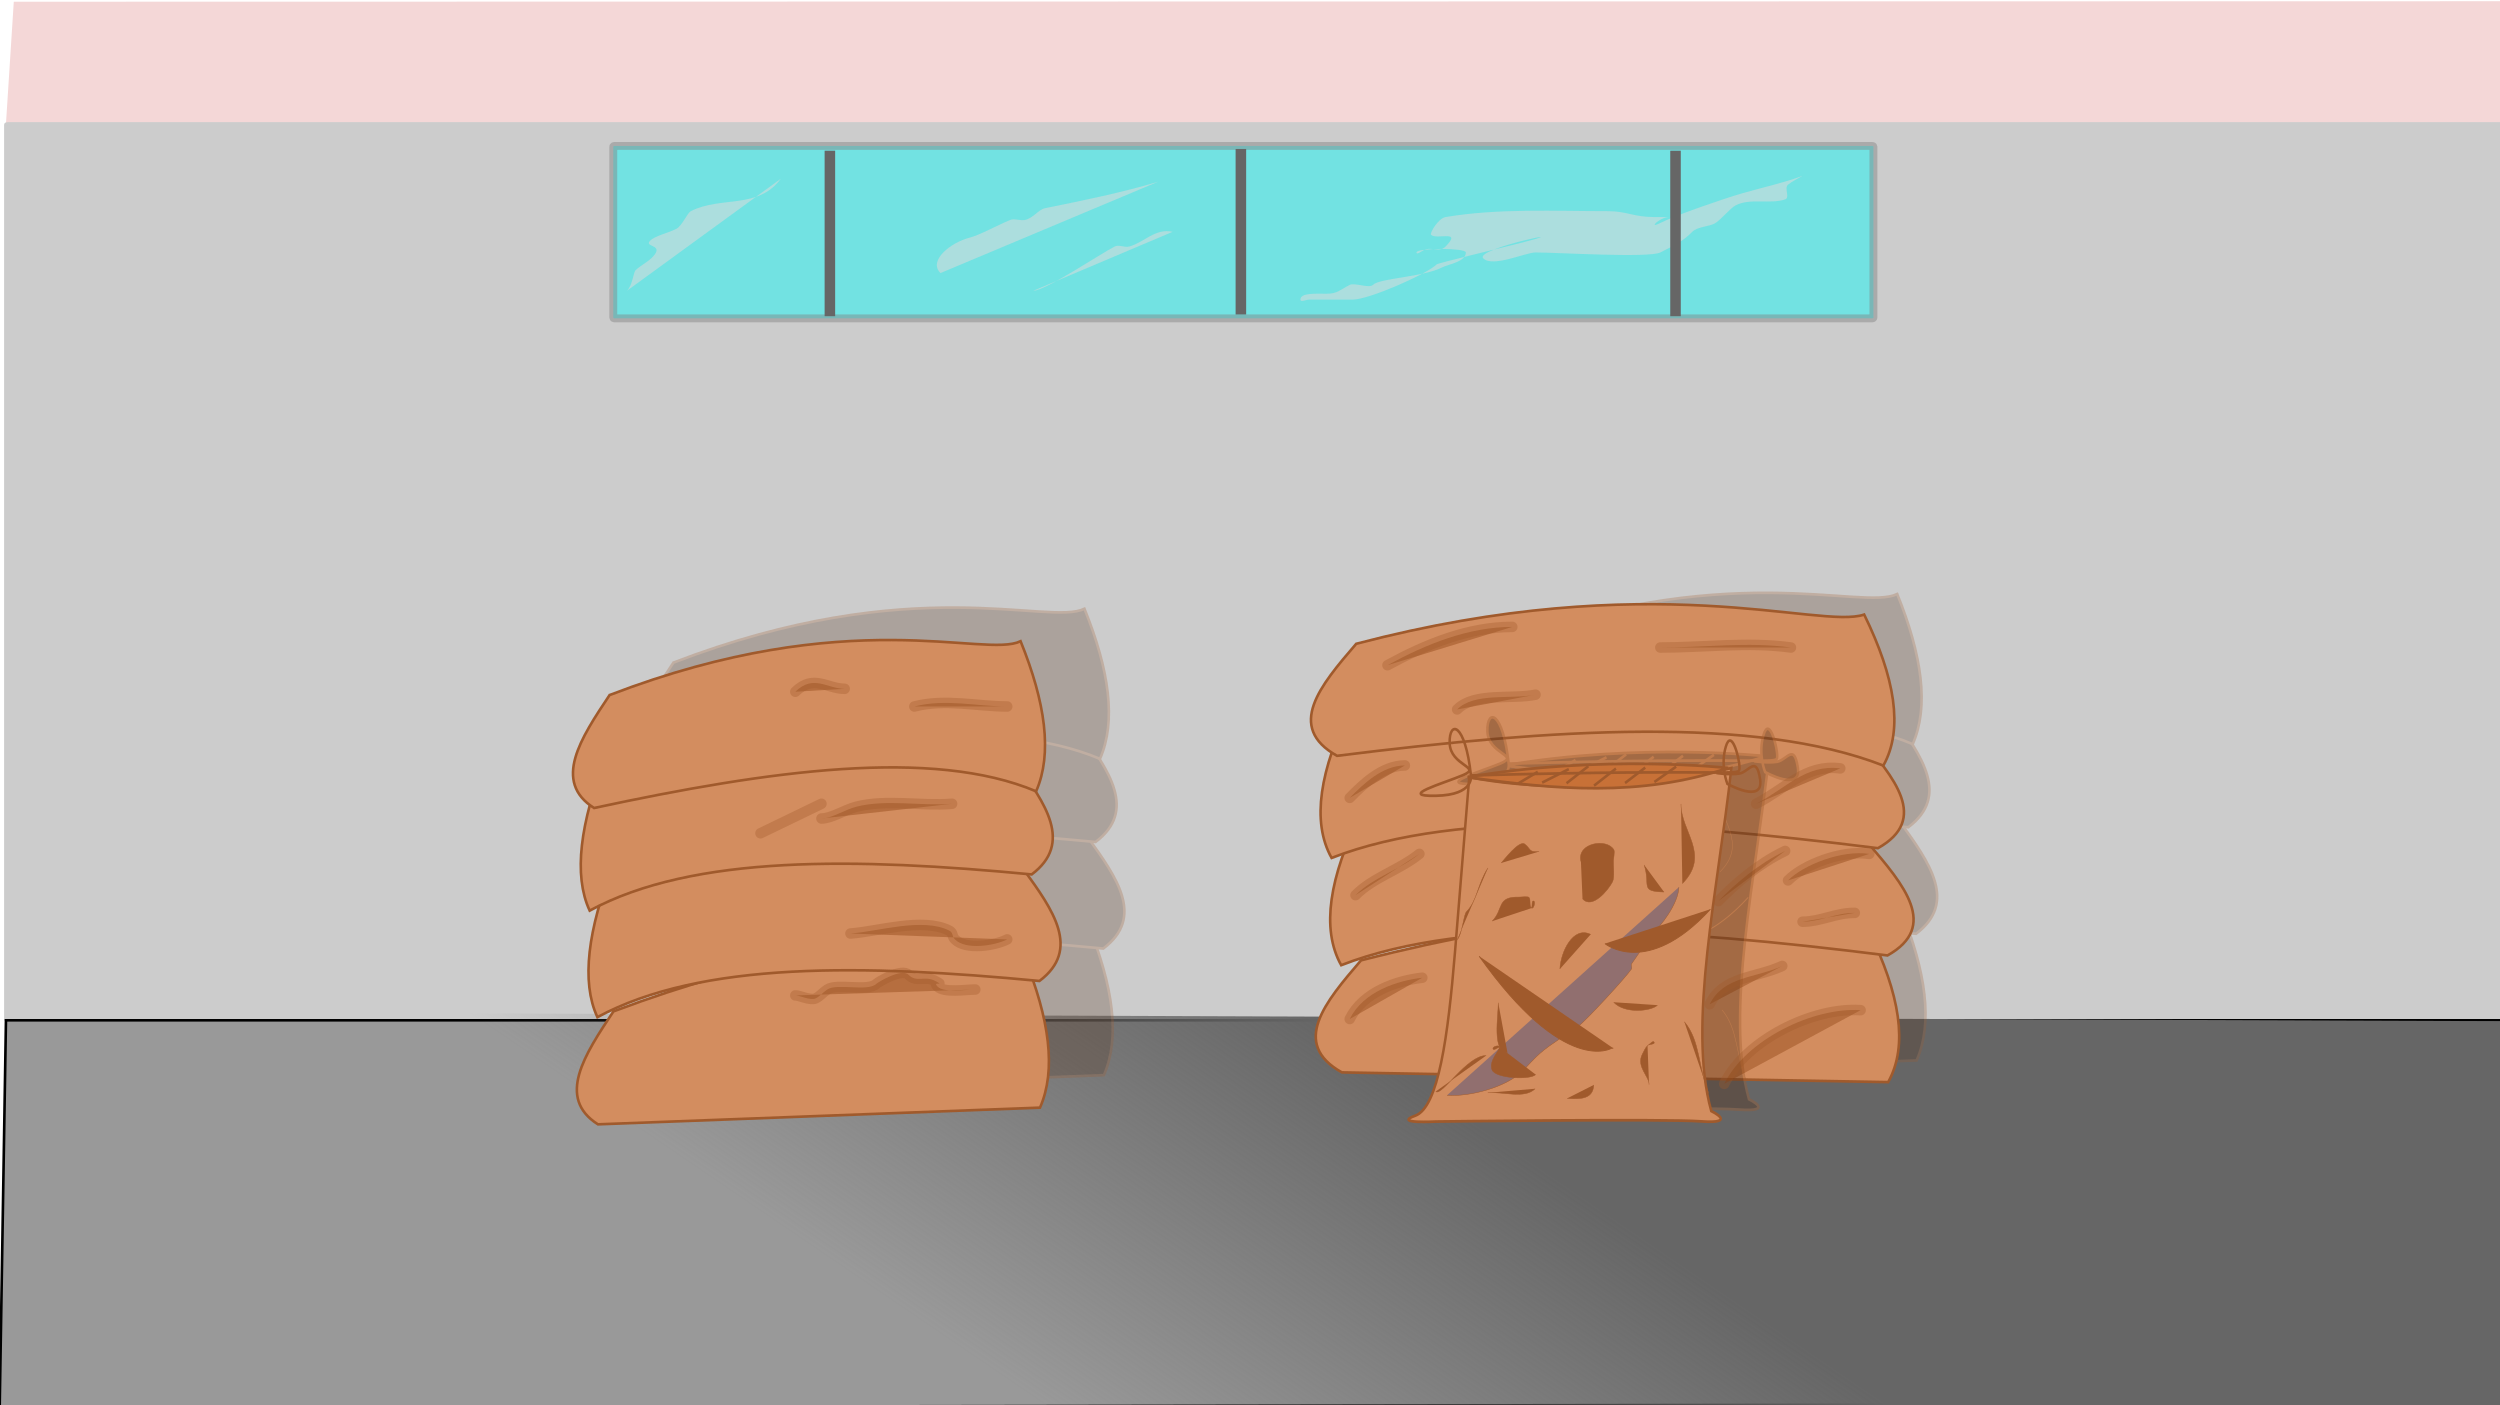 <?xml version="1.0" encoding="UTF-8" standalone="no"?>
<!-- Created with Inkscape (http://www.inkscape.org/) -->

<svg
   id="svg2"
   sodipodi:docname="ARMAZEM-BATATAS-OLEO2.svg"
   viewBox="0 0 854 480"
   version="1.1"
   inkscape:version="1.1.2 (0a00cf5339, 2022-02-04)"
   width="854"
   height="480"
   xmlns:inkscape="http://www.inkscape.org/namespaces/inkscape"
   xmlns:sodipodi="http://sodipodi.sourceforge.net/DTD/sodipodi-0.dtd"
   xmlns="http://www.w3.org/2000/svg"
   xmlns:svg="http://www.w3.org/2000/svg"
   xmlns:rdf="http://www.w3.org/1999/02/22-rdf-syntax-ns#"
   xmlns:cc="http://creativecommons.org/ns#"
   xmlns:dc="http://purl.org/dc/elements/1.1/">
  <defs
     id="defs4">
    <linearGradient
       id="linearGradient7041"
       y2="1978.2"
       gradientUnits="userSpaceOnUse"
       x2="583.33"
       gradientTransform="matrix(0.948,0,0,0.807,-201.39,-655.25)"
       y1="1829.8"
       x1="701.98"
       inkscape:collect="always">
      <stop
         id="stop6804"
         style="stop-color:#666666"
         offset="0" />
      <stop
         id="stop6806"
         style="stop-color:#666666;stop-opacity:0"
         offset="1" />
    </linearGradient>
    <filter
       id="filter6516"
       inkscape:collect="always"
       color-interpolation-filters="sRGB"
       x="-0.034"
       y="-0.034"
       width="1.067"
       height="1.069">
      <feGaussianBlur
         id="feGaussianBlur6518"
         stdDeviation="2.696"
         inkscape:collect="always" />
    </filter>
    <filter
       id="filter6624"
       inkscape:collect="always"
       color-interpolation-filters="sRGB"
       x="-0.079"
       y="-0.075"
       width="1.159"
       height="1.149">
      <feGaussianBlur
         id="feGaussianBlur6626"
         stdDeviation="13.578"
         inkscape:collect="always" />
    </filter>
  </defs>
  <sodipodi:namedview
     id="base"
     bordercolor="#666666"
     inkscape:pageshadow="2"
     inkscape:window-y="39"
     pagecolor="#ffffff"
     inkscape:window-maximized="1"
     inkscape:zoom="0.64"
     inkscape:window-x="0"
     inkscape:window-height="978"
     showgrid="false"
     borderopacity="1.0"
     inkscape:current-layer="layer1"
     inkscape:cx="332.8125"
     inkscape:cy="257.03125"
     inkscape:window-width="1920"
     inkscape:pageopacity="0.0"
     inkscape:document-units="px"
     inkscape:pagecheckerboard="0" />
  <g
     id="layer1"
     inkscape:label="Layer 1"
     inkscape:groupmode="layer"
     transform="translate(-7.368,-469.62)">
    <path
       id="path5682"
       d="m 12.078,470.209 -2.677,41.771 871.734,1.585 c 0.689,-12.246 -8.991,-30.11 -8.898,-43.53 z"
       sodipodi:nodetypes="ccccc"
       style="fill:#f4d7d7;stroke-width:0.9"
       inkscape:connector-curvature="0" />
    <rect
       id="rect3017"
       style="color:#000000;fill:#cccccc;fill-rule:evenodd;stroke:#cccccc;stroke-width:1.262;stroke-linecap:round;stroke-opacity:0.995"
       rx="0.691"
       ry="0.218"
       height="306.176"
       width="859.127"
       y="511.98"
       x="9.401" />
    <path
       id="path3019"
       d="M 9.401,818.156 7.258,950.49 862.585,949.143 868.528,818.156 Z"
       sodipodi:nodetypes="ccccc"
       style="fill:#999999;stroke:#000000;stroke-width:0.9px"
       inkscape:connector-curvature="0" />
    <rect
       id="rect3023"
       style="color:#000000;opacity:0.441;fill:#00ffff;fill-rule:evenodd;stroke:#808080;stroke-width:2.701"
       rx="0.351"
       ry="0.218"
       height="58.897"
       width="430.467"
       y="519.473"
       x="216.863" />
    <path
       id="path6800"
       inkscape:connector-curvature="0"
       sodipodi:nodetypes="ccccc"
       style="fill:url(#linearGradient7041);stroke-width:0.983"
       d="M 85.696,815.481 -159.071,945.114 c -2.924,-0.014 699.378,9.138 1024.964,10.67 l -0.476,-137.31 z" />
    <g
       id="g6520"
       style="opacity:0.263;fill:#502d16;filter:url(#filter6516)"
       transform="matrix(0.794,0,0,0.807,274.092,-671.69)">
      <path
         id="path6522"
         d="m 305.15,1822.4 c 125.72,-46.527 178.86,-21.3 176.83,-22.78 10.652,25.886 13.805,47.578 6.673,63.521 l -190.18,7.072 c -17.966,-11.184 -5.781,-29.467 6.673,-47.812 z"
         sodipodi:nodetypes="ccccc"
         style="fill:#502d16;stroke:#a05a2c;stroke-width:1.125px"
         inkscape:connector-curvature="0" />
      <path
         id="path6524"
         inkscape:connector-curvature="0"
         sodipodi:nodetypes="ccccc"
         style="fill:#502d16;stroke:#a05a2c;stroke-width:1.125px"
         d="m 481.74,1762.5 c -103.45,-26.918 -161.22,3.565 -176.83,-1.961 -10.652,27.14 -13.805,49.204 -6.673,64.307 44.73,-23.777 114.6,-22.401 190.18,-15.318 17.966,-13.299 5.781,-30.147 -6.673,-47.027 z" />
      <path
         id="path6526"
         d="m 478.41,1717.4 c -103.45,-26.918 -161.22,3.565 -176.83,-1.961 -10.652,27.14 -13.805,49.204 -6.673,64.306 44.73,-23.777 114.6,-22.401 190.18,-15.318 17.966,-13.3 5.781,-30.147 -6.673,-47.027 z"
         sodipodi:nodetypes="ccccc"
         style="fill:#502d16;stroke:#a05a2c;stroke-width:1.125px"
         inkscape:connector-curvature="0" />
      <path
         id="path6528"
         inkscape:connector-curvature="0"
         sodipodi:nodetypes="ccccc"
         style="fill:#502d16;stroke:#a05a2c;stroke-width:1.125px"
         d="m 303.48,1688.5 c 103.45,-39.097 161.22,-15.416 176.83,-22.78 10.652,25.885 13.805,47.578 6.673,63.521 -44.73,-18.511 -114.6,-8.909 -190.18,7.072 -17.966,-11.184 -5.781,-29.467 6.673,-47.813 z" />
    </g>
    <g
       id="g6480"
       transform="matrix(0.794,0,0,0.807,-25.359,-655.568)">
      <path
         id="path3355"
         inkscape:connector-curvature="0"
         sodipodi:nodetypes="ccccc"
         style="fill:#d38d5f;stroke:#a05a2c;stroke-width:1.125px"
         d="m 626.77,1800.8 c 155.38,-39.126 221.06,-10.771 218.54,-12.37 13.165,26.512 17.061,48.391 8.247,63.914 l -235.04,-4.123 c -22.204,-12.242 -7.145,-29.807 8.247,-47.42 z" />
      <path
         id="path3401"
         d="m 845.02,1751.3 c -127.85,-33.008 -199.25,-5.925 -218.54,-12.37 -13.165,26.512 -17.061,48.391 -8.247,63.914 55.281,-21.144 141.63,-15.655 235.04,-4.123 22.204,-12.242 7.145,-29.807 -8.247,-47.42 z"
         sodipodi:nodetypes="ccccc"
         style="fill:#d38d5f;stroke:#a05a2c;stroke-width:1.125px"
         inkscape:connector-curvature="0" />
      <path
         id="path3403"
         inkscape:connector-curvature="0"
         sodipodi:nodetypes="ccccc"
         style="fill:#d38d5f;stroke:#a05a2c;stroke-width:1.125px"
         d="m 840.89,1705.9 c -127.85,-33.008 -199.25,-5.925 -218.54,-12.37 -13.165,26.512 -17.061,48.391 -8.247,63.914 55.281,-21.144 141.63,-15.655 235.04,-4.123 22.204,-12.242 7.145,-29.807 -8.247,-47.42 z" />
      <path
         id="path3405"
         d="m 624.7,1666.8 c 127.85,-33.008 199.25,-5.925 218.54,-12.37 13.165,26.512 17.061,48.391 8.247,63.914 -55.281,-21.144 -141.63,-15.655 -235.04,-4.123 -22.204,-12.242 -7.145,-29.807 8.247,-47.42 z"
         sodipodi:nodetypes="ccccc"
         style="fill:#d38d5f;stroke:#a05a2c;stroke-width:1.125px"
         inkscape:connector-curvature="0" />
    </g>
    <g
       id="g6486"
       style="opacity:0.263;fill:#502d16;filter:url(#filter6516)"
       transform="matrix(0.794,0,0,0.807,-3.546,-666.655)">
      <path
         id="path6488"
         inkscape:connector-curvature="0"
         sodipodi:nodetypes="ccccc"
         style="fill:#502d16;stroke:#a05a2c;stroke-width:1.125px"
         d="m 305.15,1822.4 c 125.72,-46.527 178.86,-21.3 176.83,-22.78 10.652,25.886 13.805,47.578 6.673,63.521 l -190.18,7.072 c -17.966,-11.184 -5.781,-29.467 6.673,-47.812 z" />
      <path
         id="path6490"
         d="m 481.74,1762.5 c -103.45,-26.918 -161.22,3.565 -176.83,-1.961 -10.652,27.14 -13.805,49.204 -6.673,64.307 44.73,-23.777 114.6,-22.401 190.18,-15.318 17.966,-13.299 5.781,-30.147 -6.673,-47.027 z"
         sodipodi:nodetypes="ccccc"
         style="fill:#502d16;stroke:#a05a2c;stroke-width:1.125px"
         inkscape:connector-curvature="0" />
      <path
         id="path6492"
         inkscape:connector-curvature="0"
         sodipodi:nodetypes="ccccc"
         style="fill:#502d16;stroke:#a05a2c;stroke-width:1.125px"
         d="m 478.41,1717.4 c -103.45,-26.918 -161.22,3.565 -176.83,-1.961 -10.652,27.14 -13.805,49.204 -6.673,64.306 44.73,-23.777 114.6,-22.401 190.18,-15.318 17.966,-13.3 5.781,-30.147 -6.673,-47.027 z" />
      <path
         id="path6494"
         d="m 303.48,1688.5 c 103.45,-39.097 161.22,-15.416 176.83,-22.78 10.652,25.885 13.805,47.578 6.673,63.521 -44.73,-18.511 -114.6,-8.909 -190.18,7.072 -17.966,-11.184 -5.781,-29.467 6.673,-47.813 z"
         sodipodi:nodetypes="ccccc"
         style="fill:#502d16;stroke:#a05a2c;stroke-width:1.125px"
         inkscape:connector-curvature="0" />
    </g>
    <g
       id="g6474"
       transform="matrix(0.794,0,0,0.807,-25.359,-655.568)">
      <path
         id="path3407"
         d="m 305.15,1822.4 c 125.72,-46.527 178.86,-21.3 176.83,-22.78 10.652,25.886 13.805,47.578 6.673,63.521 l -190.18,7.072 c -17.966,-11.184 -5.781,-29.467 6.673,-47.812 z"
         sodipodi:nodetypes="ccccc"
         style="fill:#d38d5f;stroke:#a05a2c;stroke-width:1.125px"
         inkscape:connector-curvature="0" />
      <path
         id="path3409"
         inkscape:connector-curvature="0"
         sodipodi:nodetypes="ccccc"
         style="fill:#d38d5f;stroke:#a05a2c;stroke-width:1.125px"
         d="m 481.74,1762.5 c -103.45,-26.918 -161.22,3.565 -176.83,-1.961 -10.652,27.14 -13.805,49.204 -6.673,64.307 44.73,-23.777 114.6,-22.401 190.18,-15.318 17.966,-13.299 5.781,-30.147 -6.673,-47.027 z" />
      <path
         id="path3411"
         d="m 478.41,1717.4 c -103.45,-26.918 -161.22,3.565 -176.83,-1.961 -10.652,27.14 -13.805,49.204 -6.673,64.306 44.73,-23.777 114.6,-22.401 190.18,-15.318 17.966,-13.3 5.781,-30.147 -6.673,-47.027 z"
         sodipodi:nodetypes="ccccc"
         style="fill:#d38d5f;stroke:#a05a2c;stroke-width:1.125px"
         inkscape:connector-curvature="0" />
      <path
         id="path3413"
         inkscape:connector-curvature="0"
         sodipodi:nodetypes="ccccc"
         style="fill:#d38d5f;stroke:#a05a2c;stroke-width:1.125px"
         d="m 303.48,1688.5 c 103.45,-39.097 161.22,-15.416 176.83,-22.78 10.652,25.885 13.805,47.578 6.673,63.521 -44.73,-18.511 -114.6,-8.909 -190.18,7.072 -17.966,-11.184 -5.781,-29.467 6.673,-47.813 z" />
    </g>
    <g
       id="g6530"
       style="opacity:0.364;fill:#502d16;stroke:#a05a2c;stroke-width:1.125;filter:url(#filter6624)"
       transform="matrix(0.269,0.007,-0.013,0.293,623.133,-205.791)">
      <path
         id="path6532"
         style="fill:#502d16;stroke:#a05a2c;stroke-width:3.206px"
         d="m -220.61,2894.5 c 162.88,24.741 331.94,-18.556 331.94,-18.556 -9.846,140.24 -41.673,300.03 -6.185,399.98 0,0 35.049,14.432 -12.37,12.37 -47.42,-2.062 -336.06,8.247 -336.06,8.247 0,0 -55.667,4.123 -26.803,-6.185 28.864,-10.309 37.111,-92.778 41.235,-191.74 4.123,-98.963 8.247,-204.11 8.247,-204.11 z"
         sodipodi:nodetypes="cccscssc"
         inkscape:connector-curvature="0"
         transform="translate(0,308.27)" />
      <path
         id="path6534"
         d="m -230.91,3265.6 c 28.246,1.384 74.859,-10.946 94.84,-30.926 6.722,-6.722 13.386,-14.419 20.617,-20.617 14.184,-12.157 32.04,-22.002 47.42,-32.988 9.259,-6.614 57.303,-58.121 63.914,-68.037 1.144,-1.715 -0.922,-4.341 0,-6.185 0.065,-0.13 22.516,-32.824 22.679,-32.988 12.937,-12.937 32.988,-37.715 32.988,-57.728"
         style="color:#000000;fill:#502d16;fill-rule:evenodd;stroke:#a05a2c;stroke-width:0.562"
         transform="translate(0,308.27)"
         inkscape:connector-curvature="0" />
      <path
         id="path6536"
         style="fill:#502d16;stroke:#a05a2c;stroke-width:3.206px"
         d="m -222.67,2894.5 c 169.06,-30.926 329.88,-18.556 329.88,-18.556 -109.96,36.97 -219.92,30.329 -329.88,18.556 z"
         sodipodi:nodetypes="ccc"
         inkscape:connector-curvature="0"
         transform="translate(0,308.27)" />
      <path
         id="path6538"
         d="m 92.778,2882.1 c 0,0 16.494,2.062 28.864,0 12.37,-2.062 20.617,-22.679 26.802,6.185 6.185,28.864 -41.235,6.185 -41.235,6.185 0,0 -10.309,-20.617 -4.123,-43.296 6.185,-22.679 18.556,14.432 18.556,24.741 0,10.309 0,0 -340.19,16.494 -10.309,-61.852 -30.926,-63.914 -28.864,-37.111 2.062,26.802 43.296,26.802 18.556,37.111 -24.741,10.309 -82.469,26.802 -32.988,24.741 49.482,-2.062 43.296,-24.741 43.296,-24.741"
         style="fill:#502d16;stroke:#a05a2c;stroke-width:3.206px"
         transform="translate(0,308.27)"
         inkscape:connector-curvature="0" />
      <path
         id="path6540"
         d="m -197.93,3102.7 c 115.46,138.14 173.19,103.09 173.19,103.09 h 2.062"
         style="fill:#502d16;stroke:#a05a2c;stroke-width:1.125"
         transform="translate(0,308.27)"
         inkscape:connector-curvature="0" />
      <path
         id="path6542"
         d="m 92.778,3040.9 c -76.284,82.469 -131.95,43.296 -131.95,43.296"
         style="fill:#502d16;stroke:#a05a2c;stroke-width:1.125"
         transform="translate(0,308.27)"
         inkscape:connector-curvature="0" />
      <path
         id="path6544"
         d="m -94.84,2882.1 -32.988,16.494"
         style="fill:#502d16;stroke:#a05a2c;stroke-width:3.206px"
         transform="translate(0,308.27)"
         inkscape:connector-curvature="0" />
      <path
         id="path6546"
         d="m -35.049,2880 -26.803,20.617"
         style="fill:#502d16;stroke:#a05a2c;stroke-width:3.206px"
         transform="translate(0,308.27)"
         inkscape:connector-curvature="0" />
      <path
         id="path6548"
         d="m 41.235,2875.9 -26.803,18.6"
         style="fill:#502d16;stroke:#a05a2c;stroke-width:3.206px"
         transform="translate(0,308.27)"
         inkscape:connector-curvature="0" />
      <path
         id="path6550"
         d="m -134.01,2886.2 -24.741,14.432"
         style="fill:#502d16;stroke:#a05a2c;stroke-width:3.206px"
         transform="translate(0,308.27)"
         inkscape:connector-curvature="0" />
      <path
         id="path6552"
         d="m 2.062,2878 -24.741,18.556"
         style="fill:#502d16;stroke:#a05a2c;stroke-width:3.206px"
         transform="translate(0,308.27)"
         inkscape:connector-curvature="0" />
      <path
         id="path6554"
         d="m -70.099,2878 -26.803,20.617"
         style="fill:#502d16;stroke:#a05a2c;stroke-width:3.206px"
         transform="translate(0,308.27)"
         inkscape:connector-curvature="0" />
      <path
         id="path6556"
         d="m -127.83,2979 c -13.627,1.352 -10.049,-2.576 -18.556,-8.247 -7.446,-4.964 -26.45,20.265 -28.864,22.679"
         style="color:#000000;fill:#502d16;fill-rule:evenodd;stroke:#a05a2c;stroke-width:0.562"
         transform="translate(0,308.27)"
         inkscape:connector-curvature="0" />
      <path
         id="path6558"
         d="m -74.222,2989.3 c -6.893,-21.573 31.886,-28.455 41.235,-14.432 1.208,1.811 0,10.209 0,12.37 0,5.773 2.603,19.534 0,24.741 -4.889,9.779 -24.479,33.249 -37.111,20.617"
         style="color:#000000;fill:#502d16;fill-rule:evenodd;stroke:#a05a2c;stroke-width:0.562"
         transform="translate(0,308.27)"
         inkscape:connector-curvature="0" />
      <path
         id="path6560"
         d="m 6.185,2991.4 c 9.602,24.109 -4.747,30.926 26.803,30.926"
         style="color:#000000;fill:#502d16;fill-rule:evenodd;stroke:#a05a2c;stroke-width:0.562"
         transform="translate(0,308.27)"
         inkscape:connector-curvature="0" />
      <path
         id="path6562"
         d="m 20.617,3201.7 c 2.749,-1.375 6.872,-6.872 8.247,-4.123 1.375,2.749 -6.074,1.95 -8.247,4.123 -2.834,2.833 -4.393,6.724 -6.185,10.309 -7.318,14.636 10.309,25.409 10.309,35.05"
         style="color:#000000;fill:#502d16;fill-rule:evenodd;stroke:#a05a2c;stroke-width:0.562"
         transform="translate(0,308.27)"
         inkscape:connector-curvature="0" />
      <path
         id="path6564"
         d="m -167,3207.9 c -2.749,0.687 -7.56,4.811 -8.247,2.062 -0.687,-2.749 8.247,-4.895 8.247,-2.062 0,4.017 -13.303,16.69 -8.247,26.802 5.028,10.056 49.084,10.706 55.667,4.123"
         style="color:#000000;fill:#502d16;fill-rule:evenodd;stroke:#a05a2c;stroke-width:0.562"
         transform="translate(0,308.27)"
         inkscape:connector-curvature="0" />
      <path
         id="path6567"
         d="m -134.01,3045 c 0.687,-2.749 -0.687,-8.934 2.062,-8.247 2.749,0.687 0.473,9.514 -2.062,8.247 -3.888,-1.944 -1.05,-9.297 -4.123,-12.37 -1.316,-1.316 -10.718,0 -12.37,0 -29.261,0 -18.62,14.496 -32.988,28.864"
         style="color:#000000;fill:#502d16;fill-rule:evenodd;stroke:#a05a2c;stroke-width:0.562"
         transform="translate(0,308.27)"
         inkscape:connector-curvature="0" />
      <path
         id="path6569"
         d="m -24.741,3152.2 c 15.161,13.746 48.613,9.116 55.667,2.062"
         style="color:#000000;fill:#502d16;fill-rule:evenodd;stroke:#a05a2c;stroke-width:0.562"
         transform="translate(0,308.27)"
         inkscape:connector-curvature="0" />
      <path
         id="path6571"
         d="m -57.728,3073.9 c -22.98,-9.572 -37.111,21.549 -37.111,41.235"
         style="color:#000000;fill:#502d16;fill-rule:evenodd;stroke:#a05a2c;stroke-width:0.562"
         transform="translate(0,308.27)"
         inkscape:connector-curvature="0" />
      <path
         id="path6573"
         d="m -171.12,3156.3 c 0.841,15.538 -5.58,57.728 14.432,57.728"
         style="color:#000000;fill:#502d16;fill-rule:evenodd;stroke:#a05a2c;stroke-width:0.562"
         transform="translate(0,308.27)"
         inkscape:connector-curvature="0" />
      <path
         id="path6576"
         d="m -78.346,3265.6 c 16.008,0.567 32.988,0.587 32.988,-16.494"
         style="color:#000000;fill:#502d16;fill-rule:evenodd;stroke:#a05a2c;stroke-width:0.562"
         transform="translate(0,308.27)"
         inkscape:connector-curvature="0" />
      <path
         id="path6578"
         d="m 49.482,2919.2 c 1.079,32.279 40.976,57.987 6.185,92.778"
         style="color:#000000;fill:#502d16;fill-rule:evenodd;stroke:#a05a2c;stroke-width:0.562"
         transform="translate(0,308.27)"
         inkscape:connector-curvature="0" />
      <path
         id="path6580"
         d="m -179.37,3261.5 c 18.723,-2.181 47.16,6.446 59.79,-6.185"
         style="color:#000000;fill:#502d16;fill-rule:evenodd;stroke:#a05a2c;stroke-width:0.562"
         transform="translate(0,308.27)"
         inkscape:connector-curvature="0" />
      <path
         id="path6582"
         d="m -191.74,2999.6 c -12.395,18.834 -11.639,38.442 -24.741,51.543 -3.772,3.772 -4.066,26.746 -10.309,32.988"
         style="color:#000000;fill:#502d16;fill-rule:evenodd;stroke:#a05a2c;stroke-width:0.562"
         transform="translate(0,308.27)"
         inkscape:connector-curvature="0" />
      <path
         id="path6584"
         d="m -245.35,3261.5 c 7.248,6.299 37.923,-43.296 61.852,-43.296"
         style="color:#000000;fill:#502d16;fill-rule:evenodd;stroke:#a05a2c;stroke-width:0.562"
         transform="translate(0,308.27)"
         inkscape:connector-curvature="0" />
      <path
         id="path6586"
         d="M 101.02,3255.3 C 86.262,3227.2 87.771,3194.6 65.975,3172.8"
         style="color:#000000;fill:#502d16;fill-rule:evenodd;stroke:#a05a2c;stroke-width:0.562"
         transform="translate(0,308.27)"
         inkscape:connector-curvature="0" />
    </g>
    <g
       id="g3394"
       style="stroke:#a05a2c;stroke-width:1.125"
       transform="matrix(0.269,0.007,-0.013,0.293,610.244,-201.762)">
      <path
         id="path3357"
         style="fill:#d38d5f;stroke:#a05a2c;stroke-width:3.206px"
         d="m -220.61,2894.5 c 162.88,24.741 331.94,-18.556 331.94,-18.556 -9.846,140.24 -41.673,300.03 -6.185,399.98 0,0 35.049,14.432 -12.37,12.37 -47.42,-2.062 -336.06,8.247 -336.06,8.247 0,0 -55.667,4.123 -26.803,-6.185 28.864,-10.309 37.111,-92.778 41.235,-191.74 4.123,-98.963 8.247,-204.11 8.247,-204.11 z"
         sodipodi:nodetypes="cccscssc"
         inkscape:connector-curvature="0"
         transform="translate(0,308.27)" />
      <path
         id="path3392"
         inkscape:connector-curvature="0"
         style="color:#000000;fill:#916f6f;fill-rule:evenodd;stroke:#a05a2c;stroke-width:0.562"
         transform="translate(0,308.27)"
         d="m -230.91,3265.6 c 28.246,1.384 74.859,-10.946 94.84,-30.926 6.722,-6.722 13.386,-14.419 20.617,-20.617 14.184,-12.157 32.04,-22.002 47.42,-32.988 9.259,-6.614 57.303,-58.121 63.914,-68.037 1.144,-1.715 -0.922,-4.341 0,-6.185 0.065,-0.13 22.516,-32.824 22.679,-32.988 12.937,-12.937 32.988,-37.715 32.988,-57.728" />
      <path
         id="path3359"
         style="fill:#c87137;stroke:#a05a2c;stroke-width:3.206px"
         d="m -222.67,2894.5 c 169.06,-30.926 329.88,-18.556 329.88,-18.556 -109.96,36.97 -219.92,30.329 -329.88,18.556 z"
         sodipodi:nodetypes="ccc"
         inkscape:connector-curvature="0"
         transform="translate(0,308.27)" />
      <path
         id="path3361"
         inkscape:connector-curvature="0"
         style="fill:none;stroke:#a05a2c;stroke-width:3.206px"
         transform="translate(0,308.27)"
         d="m 92.778,2882.1 c 0,0 16.494,2.062 28.864,0 12.37,-2.062 20.617,-22.679 26.802,6.185 6.185,28.864 -41.235,6.185 -41.235,6.185 0,0 -10.309,-20.617 -4.123,-43.296 6.185,-22.679 18.556,14.432 18.556,24.741 0,10.309 0,0 -340.19,16.494 -10.309,-61.852 -30.926,-63.914 -28.864,-37.111 2.062,26.802 43.296,26.802 18.556,37.111 -24.741,10.309 -82.469,26.802 -32.988,24.741 49.482,-2.062 43.296,-24.741 43.296,-24.741" />
      <path
         id="path3363"
         inkscape:connector-curvature="0"
         style="fill:#a05a2c;stroke:#a05a2c;stroke-width:1.125"
         transform="translate(0,308.27)"
         d="m -197.93,3102.7 c 115.46,138.14 173.19,103.09 173.19,103.09 h 2.062" />
      <path
         id="path3365"
         inkscape:connector-curvature="0"
         style="fill:#a05a2c;stroke:#a05a2c;stroke-width:1.125"
         transform="translate(0,308.27)"
         d="m 92.778,3040.9 c -76.284,82.469 -131.95,43.296 -131.95,43.296" />
      <path
         id="path3367"
         inkscape:connector-curvature="0"
         style="fill:none;stroke:#a05a2c;stroke-width:3.206px"
         transform="translate(0,308.27)"
         d="m -94.84,2882.1 -32.988,16.494" />
      <path
         id="path3369"
         inkscape:connector-curvature="0"
         style="fill:none;stroke:#a05a2c;stroke-width:3.206px"
         transform="translate(0,308.27)"
         d="m -35.049,2880 -26.803,20.617" />
      <path
         id="path3371"
         inkscape:connector-curvature="0"
         style="fill:none;stroke:#a05a2c;stroke-width:3.206px"
         transform="translate(0,308.27)"
         d="m 41.235,2875.9 -26.803,18.6" />
      <path
         id="path3373"
         inkscape:connector-curvature="0"
         style="fill:none;stroke:#a05a2c;stroke-width:3.206px"
         transform="translate(0,308.27)"
         d="m -134.01,2886.2 -24.741,14.432" />
      <path
         id="path3375"
         inkscape:connector-curvature="0"
         style="fill:none;stroke:#a05a2c;stroke-width:3.206px"
         transform="translate(0,308.27)"
         d="m 2.062,2878 -24.741,18.556" />
      <path
         id="path3377"
         inkscape:connector-curvature="0"
         style="fill:none;stroke:#a05a2c;stroke-width:3.206px"
         transform="translate(0,308.27)"
         d="m -70.099,2878 -26.803,20.617" />
      <path
         id="path3379"
         inkscape:connector-curvature="0"
         style="color:#000000;fill:#a05a2c;fill-rule:evenodd;stroke:#a05a2c;stroke-width:0.562"
         transform="translate(0,308.27)"
         d="m -127.83,2979 c -13.627,1.352 -10.049,-2.576 -18.556,-8.247 -7.446,-4.964 -26.45,20.265 -28.864,22.679" />
      <path
         id="path3381"
         inkscape:connector-curvature="0"
         style="color:#000000;fill:#a05a2c;fill-rule:evenodd;stroke:#a05a2c;stroke-width:0.562"
         transform="translate(0,308.27)"
         d="m -74.222,2989.3 c -6.893,-21.573 31.886,-28.455 41.235,-14.432 1.208,1.811 0,10.209 0,12.37 0,5.773 2.603,19.534 0,24.741 -4.889,9.779 -24.479,33.249 -37.111,20.617" />
      <path
         id="path3383"
         inkscape:connector-curvature="0"
         style="color:#000000;fill:#a05a2c;fill-rule:evenodd;stroke:#a05a2c;stroke-width:0.562"
         transform="translate(0,308.27)"
         d="m 6.185,2991.4 c 9.602,24.109 -4.747,30.926 26.803,30.926" />
      <path
         id="path3385"
         inkscape:connector-curvature="0"
         style="color:#000000;fill:#a05a2c;fill-rule:evenodd;stroke:#a05a2c;stroke-width:0.562"
         transform="translate(0,308.27)"
         d="m 20.617,3201.7 c 2.749,-1.375 6.872,-6.872 8.247,-4.123 1.375,2.749 -6.074,1.95 -8.247,4.123 -2.834,2.833 -4.393,6.724 -6.185,10.309 -7.318,14.636 10.309,25.409 10.309,35.05" />
      <path
         id="path3387"
         inkscape:connector-curvature="0"
         style="color:#000000;fill:#a05a2c;fill-rule:evenodd;stroke:#a05a2c;stroke-width:0.562"
         transform="translate(0,308.27)"
         d="m -167,3207.9 c -2.749,0.687 -7.56,4.811 -8.247,2.062 -0.687,-2.749 8.247,-4.895 8.247,-2.062 0,4.017 -13.303,16.69 -8.247,26.802 5.028,10.056 49.084,10.706 55.667,4.123" />
      <path
         id="path3389"
         inkscape:connector-curvature="0"
         style="color:#000000;fill:#a05a2c;fill-rule:evenodd;stroke:#a05a2c;stroke-width:0.562"
         transform="translate(0,308.27)"
         d="m -134.01,3045 c 0.687,-2.749 -0.687,-8.934 2.062,-8.247 2.749,0.687 0.473,9.514 -2.062,8.247 -3.888,-1.944 -1.05,-9.297 -4.123,-12.37 -1.316,-1.316 -10.718,0 -12.37,0 -29.261,0 -18.62,14.496 -32.988,28.864" />
      <path
         id="path3391"
         inkscape:connector-curvature="0"
         style="color:#000000;fill:#a05a2c;fill-rule:evenodd;stroke:#a05a2c;stroke-width:0.562"
         transform="translate(0,308.27)"
         d="m -24.741,3152.2 c 15.161,13.746 48.613,9.116 55.667,2.062" />
      <path
         id="path3393"
         inkscape:connector-curvature="0"
         style="color:#000000;fill:#a05a2c;fill-rule:evenodd;stroke:#a05a2c;stroke-width:0.562"
         transform="translate(0,308.27)"
         d="m -57.728,3073.9 c -22.98,-9.572 -37.111,21.549 -37.111,41.235" />
      <path
         id="path3395"
         inkscape:connector-curvature="0"
         style="color:#000000;fill:#a05a2c;fill-rule:evenodd;stroke:#a05a2c;stroke-width:0.562"
         transform="translate(0,308.27)"
         d="m -171.12,3156.3 c 0.841,15.538 -5.58,57.728 14.432,57.728" />
      <path
         id="path3397"
         inkscape:connector-curvature="0"
         style="color:#000000;fill:#a05a2c;fill-rule:evenodd;stroke:#a05a2c;stroke-width:0.562"
         transform="translate(0,308.27)"
         d="m -78.346,3265.6 c 16.008,0.567 32.988,0.587 32.988,-16.494" />
      <path
         id="path3399"
         inkscape:connector-curvature="0"
         style="color:#000000;fill:#a05a2c;fill-rule:evenodd;stroke:#a05a2c;stroke-width:0.562"
         transform="translate(0,308.27)"
         d="m 49.482,2919.2 c 1.079,32.279 40.976,57.987 6.185,92.778" />
      <path
         id="path3384"
         inkscape:connector-curvature="0"
         style="color:#000000;fill:#a05a2c;fill-rule:evenodd;stroke:#a05a2c;stroke-width:0.562"
         transform="translate(0,308.27)"
         d="m -179.37,3261.5 c 18.723,-2.181 47.16,6.446 59.79,-6.185" />
      <path
         id="path3386"
         inkscape:connector-curvature="0"
         style="color:#000000;fill:#a05a2c;fill-rule:evenodd;stroke:#a05a2c;stroke-width:0.562"
         transform="translate(0,308.27)"
         d="m -191.74,2999.6 c -12.395,18.834 -11.639,38.442 -24.741,51.543 -3.772,3.772 -4.066,26.746 -10.309,32.988" />
      <path
         id="path3388"
         inkscape:connector-curvature="0"
         style="color:#000000;fill:#a05a2c;fill-rule:evenodd;stroke:#a05a2c;stroke-width:0.562"
         transform="translate(0,308.27)"
         d="m -245.35,3261.5 c 7.248,6.299 37.923,-43.296 61.852,-43.296" />
      <path
         id="path3390"
         inkscape:connector-curvature="0"
         style="color:#000000;fill:#a05a2c;fill-rule:evenodd;stroke:#a05a2c;stroke-width:0.562"
         transform="translate(0,308.27)"
         d="M 101.02,3255.3 C 86.262,3227.2 87.771,3194.6 65.975,3172.8" />
    </g>
    <path
       id="path6456"
       inkscape:connector-curvature="0"
       sodipodi:nodetypes="cc"
       style="fill:none;stroke:#666666;stroke-width:3.601"
       d="m 290.857,521.097 v 56.54" />
    <path
       id="path6460"
       inkscape:connector-curvature="0"
       sodipodi:nodetypes="cc"
       style="fill:none;stroke:#666666;stroke-width:3.601"
       d="m 431.253,520.507 v 56.54" />
    <path
       id="path6462"
       d="m 623.124,529.67 c -6.679,2.499 -13.73,3.984 -20.823,6.043 -6.211,1.803 -22.565,7.431 -27.764,10.071 -4.471,2.271 -0.161,-2.014 2.975,-2.014 h -4.958 c -7.198,0 -9.421,-2.014 -15.865,-2.014 -18.125,0 -37.577,-1.025 -55.528,2.014 -2.486,0.421 -5.461,5.532 -4.958,6.043 1.863,1.893 10.831,-1.937 4.958,4.029 -2.036,2.068 -4.437,0.16 -6.941,1.007 -0.992,0.336 -2.975,2.069 -2.975,1.007 0,-1.597 16.857,-1.605 16.857,0 0,3.197 -5.877,3.992 -7.932,5.036 -6.825,3.466 -21.51,3.719 -23.797,6.043 -1.26,1.28 -6.285,-0.837 -7.932,0 -3.448,1.751 -4.173,3.021 -7.932,3.021 -3.821,0 -8.924,-0.36 -8.924,2.014 0,1.007 1.983,0 2.975,0 h 14.874 c 5.602,0 25.528,-8.808 28.755,-12.085 0.349,-0.355 23.868,-6.061 27.764,-7.05 23.789,-6.041 -15.223,1.659 -11.899,5.036 3.172,3.222 14.458,-2.014 17.848,-2.014 7.25,0 38.782,1.958 42.637,0 4.609,-2.341 7.63,-3.722 10.907,-7.05 1.851,-1.88 6.007,-1.717 7.932,-3.021 2.422,-1.64 4.985,-5.049 6.941,-6.043 5.025,-2.552 11.724,-0.277 16.857,-2.014 1.755,-0.594 -0.451,-3.864 0.992,-5.036 1.505,-1.223 3.305,-2.014 4.958,-3.021 z"
       style="color:#000000;opacity:0.441;fill:#f4d7d7;fill-rule:evenodd;stroke-width:0.9"
       inkscape:connector-curvature="0" />
    <path
       id="path6452"
       d="m 579.723,521.097 v 56.54"
       sodipodi:nodetypes="cc"
       style="fill:none;stroke:#666666;stroke-width:3.601"
       inkscape:connector-curvature="0" />
    <path
       id="path6464"
       d="m 402.991,531.684 c -12.429,3.745 -25.579,6.405 -38.671,9.064 -2.175,0.442 -4.188,3.563 -6.941,4.029 -1.63,0.276 -3.423,-0.623 -4.958,0 -4.226,1.717 -10.396,5.158 -13.881,6.043 -6.145,1.56 -14.251,7.682 -9.916,12.085"
       style="color:#000000;opacity:0.441;fill:#f4d7d7;fill-rule:evenodd;stroke-width:0.9"
       inkscape:connector-curvature="0" />
    <path
       id="path6466"
       d="m 407.949,548.804 c -5.935,-1.369 -9.935,3.782 -14.874,5.036 -1.603,0.407 -3.48,-0.751 -4.958,0 -4.689,2.381 -23.67,15.107 -27.764,15.107"
       style="color:#000000;opacity:0.441;fill:#f4d7d7;fill-rule:evenodd;stroke-width:0.9"
       inkscape:connector-curvature="0" />
    <path
       id="path6468"
       d="m 274.092,530.677 c -7.755,10.553 -20.384,5.82 -30.738,11.078 -1.229,0.624 -2.989,5.043 -4.958,6.043 -2.8,1.422 -7.292,2.371 -8.924,4.029 -1.989,2.02 3.259,1.437 1.983,4.029 -1.259,2.558 -5.273,4.348 -6.941,6.043 -0.869,0.883 -0.962,5.006 -2.975,7.05"
       style="color:#000000;opacity:0.441;fill:#f4d7d7;fill-rule:evenodd;stroke-width:0.9"
       inkscape:connector-curvature="0" />
    <path
       id="path6764"
       d="m 279.049,809.656 c 1.126,-0.14 5.218,1.882 6.941,1.007 1.721,-0.874 2.16,-1.798 3.966,-3.022 3.385,-2.292 13.966,0.921 16.857,-2.014 0.444,-0.451 8.565,-5.401 10.907,-3.021 2.724,2.766 5.446,0.248 8.924,2.014 4.127,2.096 -1.06,-0.069 0.992,2.014 2.209,2.244 9.682,1.007 12.89,1.007"
       style="color:#000000;opacity:0.34;fill:#803300;fill-rule:evenodd;stroke:#a05a2c;stroke-width:3.601;stroke-linecap:round;stroke-opacity:0.995"
       inkscape:connector-curvature="0" />
    <path
       id="path6766"
       d="m 297.887,788.508 c 9.34,-0.655 24.699,-5.585 33.713,-1.007 1.519,0.771 0.775,1.795 1.983,3.021 3.686,3.744 13.621,2.147 17.848,0"
       style="color:#000000;opacity:0.34;fill:#803300;fill-rule:evenodd;stroke:#a05a2c;stroke-width:3.601;stroke-linecap:round;stroke-opacity:0.995"
       inkscape:connector-curvature="0" />
    <path
       id="path6768"
       d="m 279.049,705.921 c 6.254,-6.097 10.833,-1.007 16.857,-1.007"
       style="color:#000000;opacity:0.34;fill:#803300;fill-rule:evenodd;stroke:#a05a2c;stroke-width:3.601;stroke-linecap:round;stroke-opacity:0.995"
       inkscape:connector-curvature="0" />
    <path
       id="path6770"
       d="m 319.708,710.956 c 10.555,-2.741 21.492,0 31.73,0"
       style="color:#000000;opacity:0.34;fill:#803300;fill-rule:evenodd;stroke:#a05a2c;stroke-width:3.601;stroke-linecap:round;stroke-opacity:0.995"
       inkscape:connector-curvature="0" />
    <path
       id="path6772"
       d="m 332.597,744.189 c -10.75,0.875 -22.275,-1.646 -32.721,1.007 -3.813,0.968 -8.48,4.029 -11.899,4.029"
       style="color:#000000;opacity:0.34;fill:#803300;fill-rule:evenodd;stroke:#a05a2c;stroke-width:3.601;stroke-linecap:round;stroke-opacity:0.995"
       inkscape:connector-curvature="0" />
    <path
       id="path6774"
       d="m 267.151,754.259 20.823,-10.071"
       style="color:#000000;opacity:0.34;fill:#803300;fill-rule:evenodd;stroke:#a05a2c;stroke-width:3.601;stroke-linecap:round;stroke-opacity:0.995"
       inkscape:connector-curvature="0" />
    <path
       id="path6776"
       d="m 481.326,696.858 c 13.251,-7.25 27.816,-13.092 42.637,-13.092"
       style="color:#000000;opacity:0.34;fill:#803300;fill-rule:evenodd;stroke:#a05a2c;stroke-width:3.601;stroke-linecap:round;stroke-opacity:0.995"
       inkscape:connector-curvature="0" />
    <path
       id="path6778"
       d="m 619.158,690.815 c -14.546,-2.028 -29.61,0 -44.621,0"
       style="color:#000000;opacity:0.34;fill:#803300;fill-rule:evenodd;stroke:#a05a2c;stroke-width:3.601;stroke-linecap:round;stroke-opacity:0.995"
       inkscape:connector-curvature="0" />
    <path
       id="path6780"
       d="m 531.9,706.928 c -8.062,1.688 -20.924,-0.904 -26.772,5.036"
       style="color:#000000;opacity:0.34;fill:#803300;fill-rule:evenodd;stroke:#a05a2c;stroke-width:3.601;stroke-linecap:round;stroke-opacity:0.995"
       inkscape:connector-curvature="0" />
    <path
       id="path6782"
       d="m 487.275,731.097 c -7.729,0.063 -14.048,6.212 -18.84,11.078"
       style="color:#000000;opacity:0.34;fill:#803300;fill-rule:evenodd;stroke:#a05a2c;stroke-width:3.601;stroke-linecap:round;stroke-opacity:0.995"
       inkscape:connector-curvature="0" />
    <path
       id="path6784"
       d="m 636.013,732.104 c -11.931,-1.536 -18.597,6.927 -28.755,12.085"
       style="color:#000000;opacity:0.34;fill:#803300;fill-rule:evenodd;stroke:#a05a2c;stroke-width:3.601;stroke-linecap:round;stroke-opacity:0.995"
       inkscape:connector-curvature="0" />
    <path
       id="path6786"
       d="m 645.928,761.309 c -9.38,-1.414 -22.506,3.724 -27.764,9.064"
       style="color:#000000;opacity:0.34;fill:#803300;fill-rule:evenodd;stroke:#a05a2c;stroke-width:3.601;stroke-linecap:round;stroke-opacity:0.995"
       inkscape:connector-curvature="0" />
    <path
       id="path6788"
       d="m 617.175,760.302 c -9.37,4.491 -16.926,11.15 -22.813,17.129"
       style="color:#000000;opacity:0.34;fill:#803300;fill-rule:evenodd;stroke:#a05a2c;stroke-width:3.601;stroke-linecap:round;stroke-opacity:0.995"
       inkscape:connector-curvature="0" />
    <path
       id="path6790"
       d="m 640.971,781.459 c -6.508,-0.052 -11.698,3.021 -17.848,3.021"
       style="color:#000000;opacity:0.34;fill:#803300;fill-rule:evenodd;stroke:#a05a2c;stroke-width:3.601;stroke-linecap:round;stroke-opacity:0.995"
       inkscape:connector-curvature="0" />
    <path
       id="path6792"
       d="m 492.232,761.309 c -6.838,5.514 -15.847,8.039 -21.814,14.1"
       style="color:#000000;opacity:0.34;fill:#803300;fill-rule:evenodd;stroke:#a05a2c;stroke-width:3.601;stroke-linecap:round;stroke-opacity:0.995"
       inkscape:connector-curvature="0" />
    <path
       id="path6794"
       d="m 493.224,803.614 c -8.509,0.962 -20.179,4.734 -24.789,14.1"
       style="color:#000000;opacity:0.34;fill:#803300;fill-rule:evenodd;stroke:#a05a2c;stroke-width:3.601;stroke-linecap:round;stroke-opacity:0.995"
       inkscape:connector-curvature="0" />
    <path
       id="path6796"
       d="M 642.953,814.691 C 626.717,813.62 603.762,824.813 596.35,839.87"
       style="color:#000000;opacity:0.34;fill:#803300;fill-rule:evenodd;stroke:#a05a2c;stroke-width:3.601;stroke-linecap:round;stroke-opacity:0.995"
       inkscape:connector-curvature="0" />
    <path
       id="path6798"
       d="m 616.184,799.585 c -9.163,4.236 -20.031,3.428 -24.789,13.092"
       style="color:#000000;opacity:0.34;fill:#803300;fill-rule:evenodd;stroke:#a05a2c;stroke-width:3.601;stroke-linecap:round;stroke-opacity:0.995"
       inkscape:connector-curvature="0" />
  </g>
</svg>
